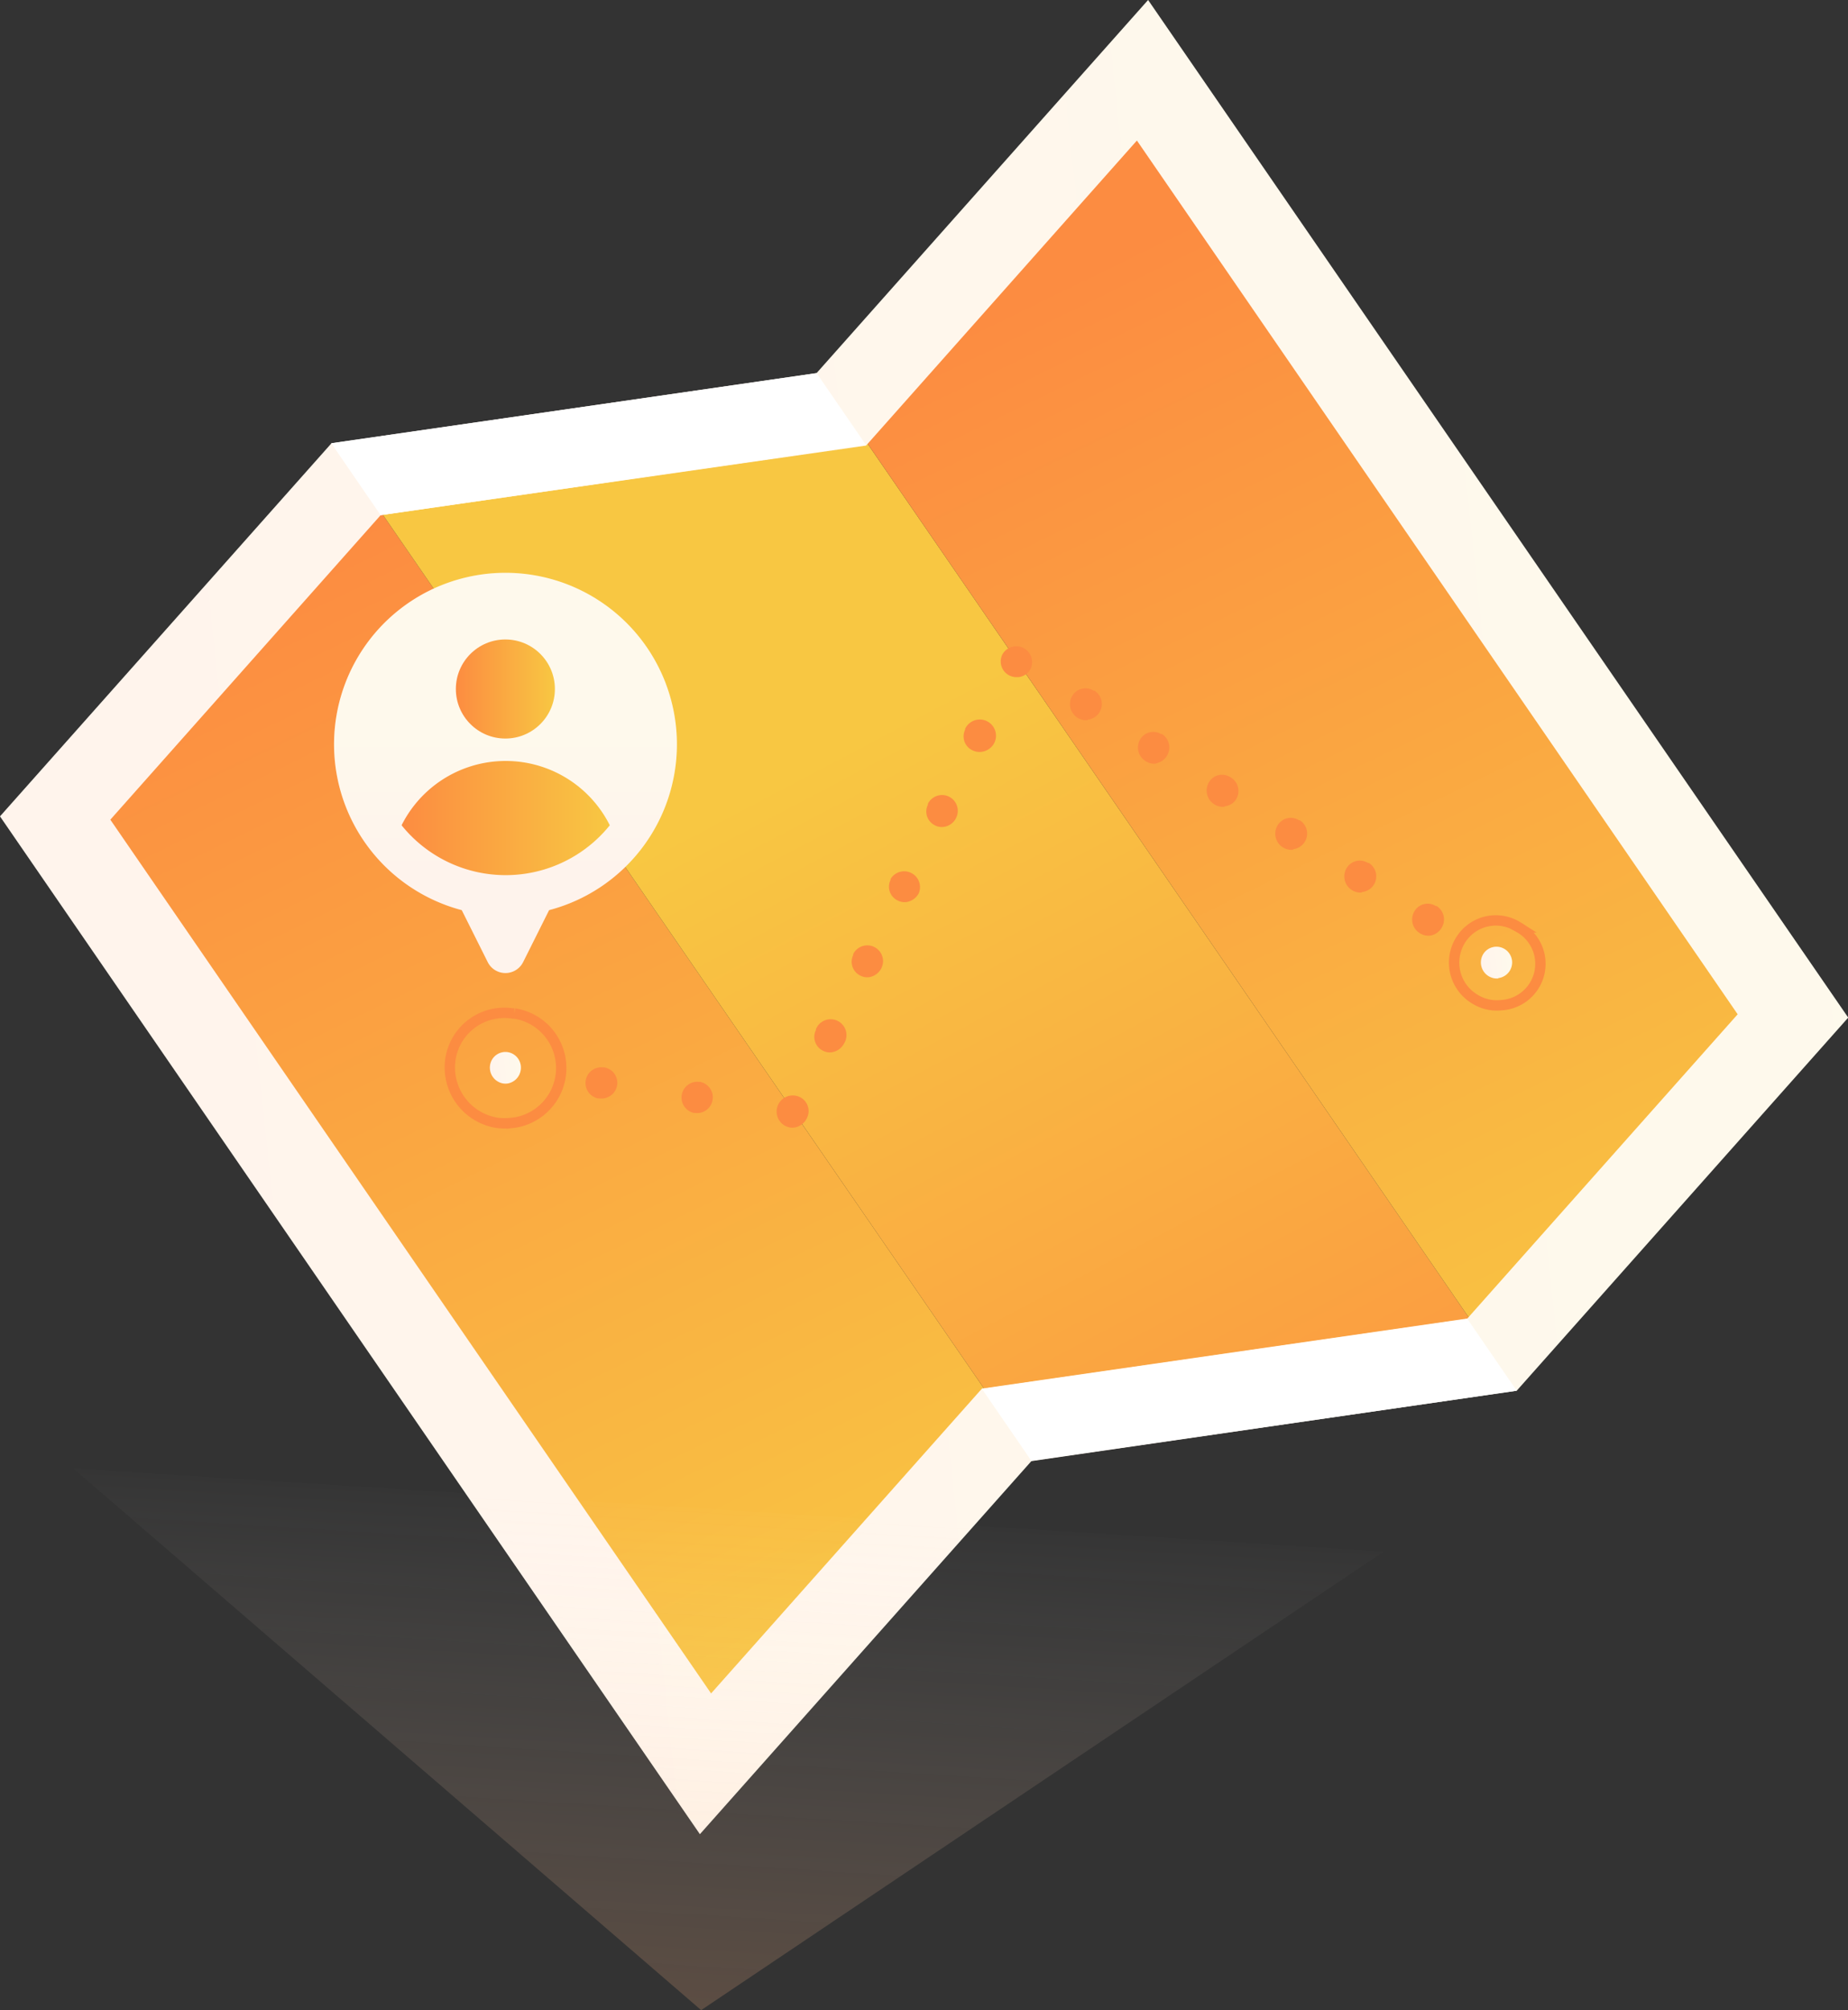 <svg xmlns="http://www.w3.org/2000/svg" xmlns:xlink="http://www.w3.org/1999/xlink" viewBox="0 0 178.41 193.98"><rect x="0" y="0" width="178.41" height="193.98" fill="#333333" stroke="none"/><defs><style>.cls-1{fill:url(#linear-gradient);}.cls-2{fill:url(#linear-gradient-2);}.cls-3{fill:url(#linear-gradient-3);}.cls-4{fill:#fff;}.cls-5{fill:none;stroke:#fc8c41;stroke-miterlimit:10;}.cls-6{fill:#fc8c41;}.cls-11,.cls-7{opacity:0.1;}.cls-8{fill:url(#linear-gradient-4);}.cls-9{fill:url(#linear-gradient-5);}.cls-10{fill:url(#linear-gradient-6);}.cls-11{fill:url(#linear-gradient-7);}.cls-12{fill:url(#linear-gradient-8);}.cls-13{fill:url(#linear-gradient-9);}.cls-14{opacity:0.3;fill:url(#linear-gradient-10);}</style><linearGradient id="linear-gradient" x1="-3398.88" y1="-1656.49" x2="-3477.8" y2="-1563.81" gradientTransform="matrix(-0.97, -0.25, -0.25, 0.97, -3683.8, 811.6)" gradientUnits="userSpaceOnUse"><stop offset="0" stop-color="#fc8c41"/><stop offset="1" stop-color="#f8c742"/></linearGradient><linearGradient id="linear-gradient-2" x1="-3531.19" y1="-1570.8" x2="-3456.08" y2="-1653.51" xlink:href="#linear-gradient"/><linearGradient id="linear-gradient-3" x1="-3469.32" y1="-1705.7" x2="-3548.23" y2="-1613.02" xlink:href="#linear-gradient"/><linearGradient id="linear-gradient-4" x1="184.49" y1="42.09" x2="187.55" y2="42.09" gradientTransform="translate(-140.62 80.75) rotate(-6.04)" xlink:href="#linear-gradient"/><linearGradient id="linear-gradient-5" x1="280.72" y1="42.07" x2="283.78" y2="42.07" gradientTransform="translate(-140.62 80.75) rotate(-6.04)" xlink:href="#linear-gradient"/><linearGradient id="linear-gradient-6" x1="140.05" y1="31.88" x2="315.42" y2="31.88" gradientTransform="translate(-140.62 80.75) rotate(-6.04)" xlink:href="#linear-gradient"/><linearGradient id="linear-gradient-7" x1="48.8" y1="84.19" x2="48.8" y2="71.16" gradientTransform="matrix(1, 0, 0, 1, 0, 0)" xlink:href="#linear-gradient"/><linearGradient id="linear-gradient-8" x1="44.01" y1="66.49" x2="53.58" y2="66.49" gradientTransform="matrix(1, 0, 0, 1, 0, 0)" xlink:href="#linear-gradient"/><linearGradient id="linear-gradient-9" x1="38.77" y1="78.97" x2="58.87" y2="78.97" gradientTransform="matrix(1, 0, 0, 1, 0, 0)" xlink:href="#linear-gradient"/><linearGradient id="linear-gradient-10" x1="-805.09" y1="-827.34" x2="-816.76" y2="-977.5" gradientTransform="matrix(0.49, 0.07, -0.07, 0.5, 399.31, 688.35)" gradientUnits="userSpaceOnUse"><stop offset="0" stop-color="#fc8c41"/><stop offset="1" stop-color="#fff" stop-opacity="0"/></linearGradient></defs><title>Artboard 7</title><g id="Layer_1" data-name="Layer 1"><polygon class="cls-1" points="97.14 137.1 68.1 169.8 5.28 78.54 34.32 45.84 97.14 137.1"/><polygon class="cls-2" points="144 130.34 97.14 137.1 34.32 45.84 81.18 39.07 144 130.34"/><polygon class="cls-3" points="173.04 97.64 144 130.34 81.18 39.07 110.23 6.38 173.04 97.64"/><path class="cls-4" d="M49,104.56a1.8,1.8,0,0,1-.4,0,1.55,1.55,0,0,1-1.29-1.75A1.5,1.5,0,0,1,49,101.53h0a1.51,1.51,0,0,1,1.27,1.73A1.54,1.54,0,0,1,49,104.56Z"/><path class="cls-5" d="M49.4,108.36a5.83,5.83,0,0,1-1.38,0,5.41,5.41,0,0,1-4.54-6.1,5.26,5.26,0,0,1,6-4.46l.18,0a5.33,5.33,0,0,1-.26,10.57Z"/><path class="cls-6" d="M67.51,107.4a1.7,1.7,0,0,1-.39,0l-.12,0a1.52,1.52,0,0,1,.46-3l.11,0a1.52,1.52,0,0,1-.06,3ZM58.24,106a1.7,1.7,0,0,1-.39,0l-.12,0a1.52,1.52,0,0,1,.46-3l.11,0a1.51,1.51,0,0,1,1.28,1.73A1.53,1.53,0,0,1,58.24,106Z"/><path class="cls-6" d="M76.68,108.81a1.63,1.63,0,0,1-.38,0A1.56,1.56,0,0,1,75,107a1.56,1.56,0,0,1,2.2-1.14,1.5,1.5,0,0,1,.72,2A1.62,1.62,0,0,1,76.68,108.81Z"/><path class="cls-6" d="M80.28,101.55a1.4,1.4,0,0,1-.8-.14,1.48,1.48,0,0,1-.71-2l0-.09a1.53,1.53,0,1,1,2.73,1.36A1.64,1.64,0,0,1,80.28,101.55Zm3.61-7.25a1.44,1.44,0,0,1-.81-.14,1.49,1.49,0,0,1-.71-2l0-.09a1.52,1.52,0,0,1,2.72,1.36A1.58,1.58,0,0,1,83.89,94.3Zm3.6-7.25a1.4,1.4,0,0,1-.8-.14,1.47,1.47,0,0,1-.71-2l0-.09a1.53,1.53,0,0,1,2.73,1.36A1.61,1.61,0,0,1,87.49,87.05Zm3.6-7.25a1.41,1.41,0,0,1-.8-.14,1.48,1.48,0,0,1-.71-2l0-.09a1.52,1.52,0,1,1,2.73,1.35A1.56,1.56,0,0,1,91.09,79.8Zm3.61-7.24a1.54,1.54,0,0,1-.81-.15,1.48,1.48,0,0,1-.71-2l0-.09A1.52,1.52,0,0,1,96,71.68,1.62,1.62,0,0,1,94.7,72.56Z"/><path class="cls-6" d="M98.35,65.34H98a1.63,1.63,0,0,1-.56-.16,1.51,1.51,0,0,1-.68-2l0,0a1.53,1.53,0,1,1,2.66,1.51A1.52,1.52,0,0,1,98.35,65.34Z"/><path class="cls-6" d="M138.08,90.29a1.53,1.53,0,0,1-1-.23,1.55,1.55,0,0,1-.53-2.12,1.48,1.48,0,0,1,2.06-.51l.08,0a1.53,1.53,0,0,1,.49,2.1A1.56,1.56,0,0,1,138.08,90.29Zm-6.62-4.16A1.56,1.56,0,0,1,130,83.78a1.49,1.49,0,0,1,2.06-.51l.08,0a1.52,1.52,0,0,1-.65,2.81ZM124.85,82a1.52,1.52,0,0,1-1-.23,1.55,1.55,0,0,1-.51-2.12,1.48,1.48,0,0,1,2.06-.5l.08,0a1.52,1.52,0,0,1-.65,2.8Zm-6.62-4.16a1.47,1.47,0,0,1-1-.22,1.57,1.57,0,0,1-.52-2.13,1.48,1.48,0,0,1,2.06-.5l.08.05a1.52,1.52,0,0,1,.48,2.1A1.5,1.5,0,0,1,118.23,77.81Zm-6.62-4.15a1.53,1.53,0,0,1-1-.23,1.55,1.55,0,0,1-.53-2.12,1.47,1.47,0,0,1,2-.51l.09,0a1.53,1.53,0,0,1,.49,2.1A1.56,1.56,0,0,1,111.61,73.66ZM105,69.5a1.56,1.56,0,0,1-1.48-2.35,1.47,1.47,0,0,1,2.06-.5l.08,0a1.52,1.52,0,0,1-.66,2.8Z"/><path class="cls-4" d="M144.66,94.42a1.55,1.55,0,0,1-1.47-2.34,1.5,1.5,0,0,1,2.08-.49l0,0a1.52,1.52,0,0,1-.65,2.8Z"/><g class="cls-7"><path class="cls-8" d="M49,104.56a1.8,1.8,0,0,1-.4,0,1.55,1.55,0,0,1-1.29-1.75A1.5,1.5,0,0,1,49,101.53h0a1.51,1.51,0,0,1,1.27,1.73A1.54,1.54,0,0,1,49,104.56Z"/></g><g class="cls-7"><path class="cls-9" d="M144.66,94.42a1.55,1.55,0,0,1-1.47-2.34,1.5,1.5,0,0,1,2.08-.49l0,0a1.52,1.52,0,0,1-.65,2.8Z"/></g><path class="cls-5" d="M144.94,97a4,4,0,0,1-2.58-.6A4.1,4.1,0,0,1,141,90.73a4,4,0,0,1,5.53-1.3l.11.07A4,4,0,0,1,144.94,97Z"/><path class="cls-4" d="M0,78.78l32-36L78.84,36l32-36,67.59,98.2-32,36L99.57,141l-32,36Zm167.76,19.1-58-84.32L83.61,43,36.75,49.71,10.65,79.1l58,84.32L94.8,134l46.86-6.76Z"/><g class="cls-7"><path class="cls-10" d="M0,78.78l32-36L78.84,36l32-36,67.59,98.2-32,36L99.57,141l-32,36Zm167.76,19.1-58-84.32L83.61,43,36.75,49.71,10.65,79.1l58,84.32L94.8,134l46.86-6.76Z"/></g><polygon class="cls-4" points="141.66 127.27 94.8 134.03 99.57 140.97 146.43 134.21 141.66 127.27"/><polygon class="cls-4" points="31.98 42.77 36.75 49.72 83.61 42.95 78.84 36.01 31.98 42.77"/><path class="cls-4" d="M65.35,71.83a16.55,16.55,0,1,0-20.77,16l2.5,5a1.91,1.91,0,0,0,3.43,0l2.5-5A16.54,16.54,0,0,0,65.35,71.83Z"/><path class="cls-11" d="M65.35,71.83a16.55,16.55,0,1,0-20.77,16l2.5,5a1.91,1.91,0,0,0,3.43,0l2.5-5A16.54,16.54,0,0,0,65.35,71.83Z"/><circle class="cls-12" cx="48.79" cy="66.49" r="4.78"/><path class="cls-13" d="M58.87,79.64a11.24,11.24,0,0,0-20.1,0,12.9,12.9,0,0,0,20.1,0Z"/></g><g id="Layer_2" data-name="Layer 2"><polygon class="cls-14" points="7.09 141.72 67.69 193.98 133.56 149.75 7.09 141.72"/></g></svg>